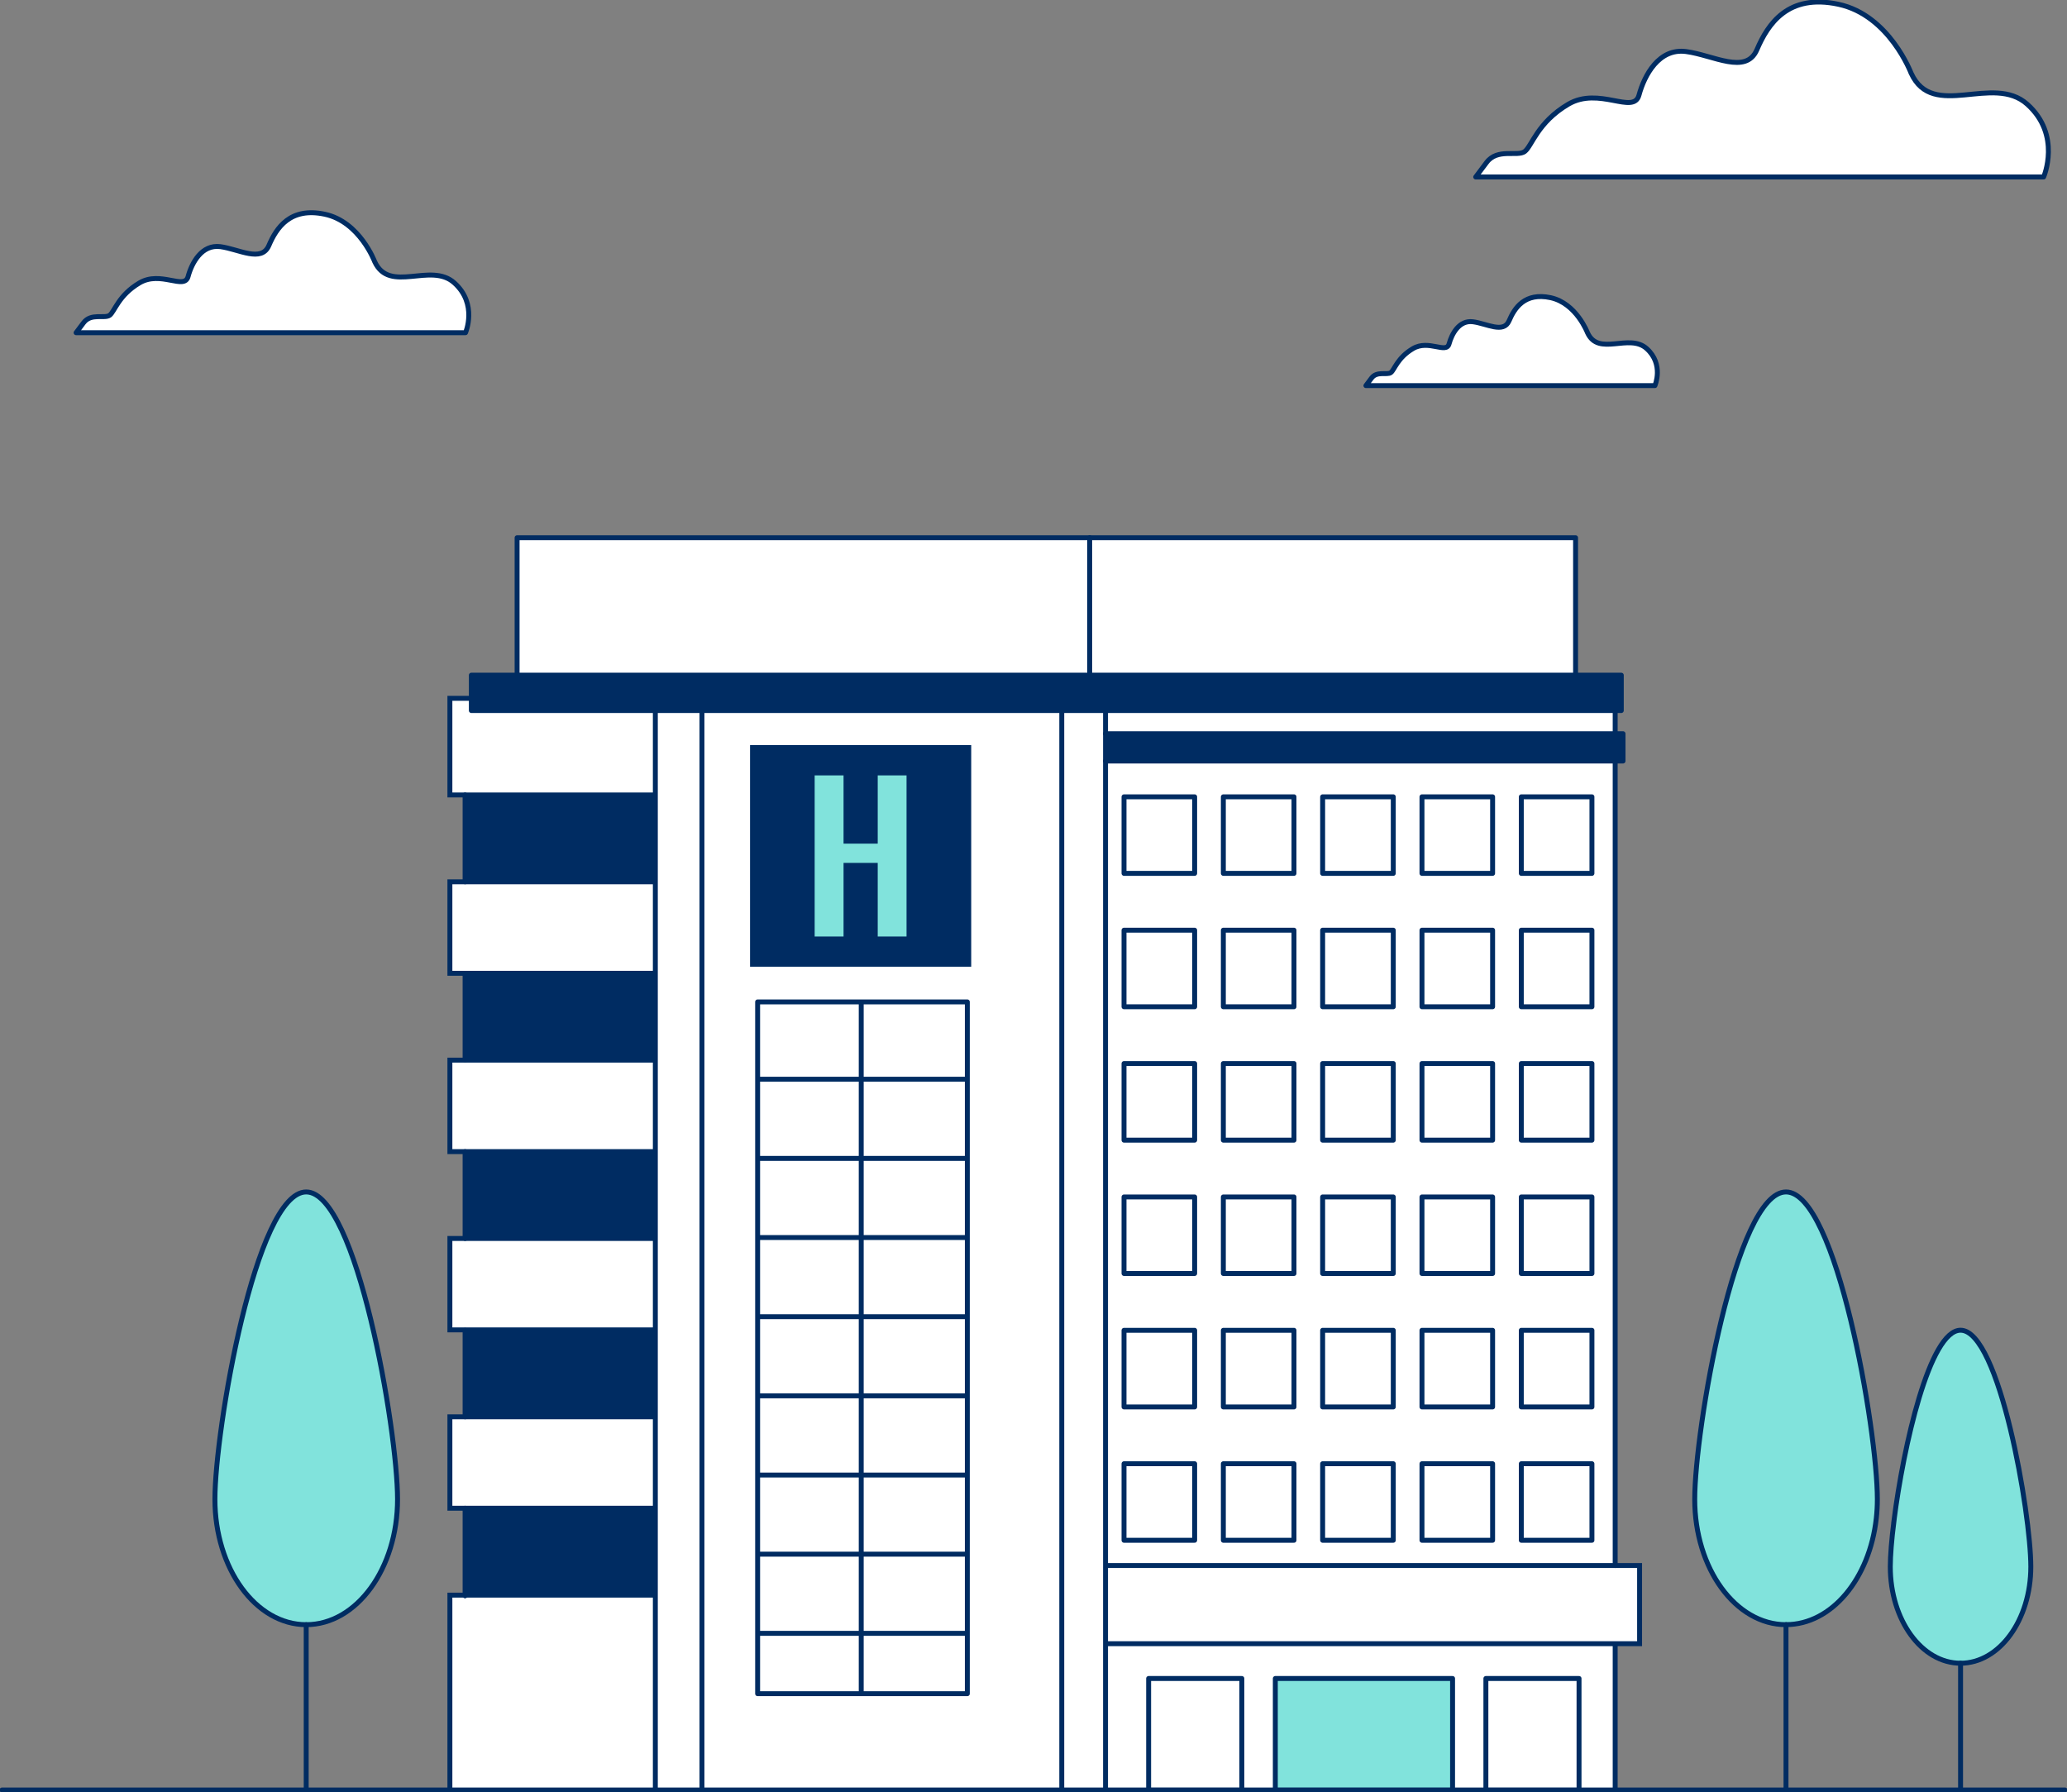 <svg width="503" height="436" viewBox="0 0 503 436" fill="none" xmlns="http://www.w3.org/2000/svg">
<rect x="0" y="0" width="503" height="436" fill="#808080" stroke="none"/>
<g clip-path="url(#clip0_498_5368)">
<path d="M493.33 25.364C501.721 32.88 497.319 43.057 497.319 43.057H359.111L361.757 39.529C364.403 35.986 369.259 38.191 371.039 36.862C372.795 35.532 374.122 29.791 381.624 25.364C389.125 20.945 397.525 28.015 398.844 23.15C400.163 18.285 403.7 11.652 410.319 12.544C416.955 13.436 424.893 18.285 427.539 12.09C430.202 5.895 435.041 -1.622 447.406 1.046C459.771 3.698 465.079 17.847 465.079 17.847C470.372 29.345 484.946 17.847 493.322 25.364H493.33Z" fill="white"/>
<path d="M494.196 381.178C494.196 394.151 486.54 404.66 477.097 404.66C467.653 404.66 459.998 394.159 459.998 381.178C459.998 378.542 460.313 374.577 460.904 369.963C463.194 351.906 469.579 323.639 477.105 323.639C486.548 323.639 494.204 368.204 494.204 381.178H494.196Z" fill="#81E3DC"/>
<path d="M456.85 364.766C456.85 366.347 456.761 367.904 456.591 369.42C454.964 384.072 445.747 395.279 434.62 395.279C422.344 395.279 412.407 381.624 412.407 364.758C412.407 347.892 422.352 289.996 434.62 289.996C446.888 289.996 456.85 347.916 456.85 364.758V364.766Z" fill="#81E3DC"/>
<path d="M400.705 84.816C404.978 88.643 402.72 93.825 402.72 93.825H332.39L333.742 92.017C335.077 90.208 337.561 91.335 338.451 90.662C339.358 89.998 340.029 87.062 343.849 84.816C347.669 82.554 351.941 86.17 352.621 83.689C353.301 81.216 355.089 77.843 358.456 78.297C361.822 78.735 365.868 81.224 367.228 78.07C368.563 74.924 371.047 71.088 377.335 72.434C383.623 73.788 386.325 80.997 386.325 80.997C389.02 86.843 396.433 80.997 400.705 84.824V84.816Z" fill="white"/>
<path d="M398.99 380.894V399.917H393.05H269.028V380.894H393.05H398.99Z" fill="white"/>
<path d="M394.96 178.511V185.16H393.05H269.028V178.511H393.05H394.96Z" fill="#002C62"/>
<path d="M394.539 164.272V172.876H393.05H269.028H258.378H170.82H159.475H114.7V169.908V164.272H125.835H265.176H383.412H394.539Z" fill="#002C62"/>
<path d="M393.05 400.079V435.513H384.254V408.382H361.587V435.513H353.479V408.382H310.347V435.513H302.19V408.382H279.515V435.513H269.028V399.917H393.05V400.079Z" fill="white"/>
<path d="M393.05 185.16V380.894H269.028V185.16H393.05ZM387.394 374.764V356.138H370.206V374.764H387.394ZM387.394 342.313V323.671H370.206V342.313H387.394ZM387.394 309.854V291.229H370.206V309.854H387.394ZM387.394 277.404V258.762H370.206V277.404H387.394ZM387.394 244.945V226.319H370.206V244.945H387.394ZM387.394 212.494V193.869H370.206V212.494H387.394ZM363.23 374.764V356.138H346.042V374.764H363.23ZM363.23 342.313V323.671H346.042V342.313H363.23ZM363.23 309.854V291.229H346.042V309.854H363.23ZM363.23 277.404V258.762H346.042V277.404H363.23ZM363.23 244.945V226.319H346.042V244.945H363.23ZM363.23 212.494V193.869H346.042V212.494H363.23ZM339.058 374.764V356.138H321.87V374.764H339.058ZM339.058 342.313V323.671H321.87V342.313H339.058ZM339.058 309.854V291.229H321.87V309.854H339.058ZM339.058 277.404V258.762H321.87V277.404H339.058ZM339.058 244.945V226.319H321.87V244.945H339.058ZM339.058 212.494V193.869H321.87V212.494H339.058ZM314.887 374.764V356.138H297.699V374.764H314.887ZM314.887 342.313V323.671H297.699V342.313H314.887ZM314.887 309.854V291.229H297.699V309.854H314.887ZM314.887 277.404V258.762H297.699V277.404H314.887ZM314.887 244.945V226.319H297.699V244.945H314.887ZM314.887 212.494V193.869H297.699V212.494H314.887ZM290.715 374.764V356.138H273.527V374.764H290.715ZM290.715 342.313V323.671H273.527V342.313H290.715ZM290.715 309.854V291.229H273.527V309.854H290.715ZM290.715 277.404V258.762H273.527V277.404H290.715ZM290.715 244.945V226.319H273.527V244.945H290.715ZM290.715 212.494V193.869H273.527V212.494H290.715Z" fill="white"/>
<path d="M393.05 172.876H269.028V178.511H393.05V172.876Z" fill="white"/>
<path d="M387.394 356.13H370.206V374.756H387.394V356.13Z" fill="white"/>
<path d="M387.394 323.671H370.206V342.313H387.394V323.671Z" fill="white"/>
<path d="M387.394 291.221H370.206V309.846H387.394V291.221Z" fill="white"/>
<path d="M387.394 258.762H370.206V277.404H387.394V258.762Z" fill="white"/>
<path d="M387.394 226.319H370.206V244.945H387.394V226.319Z" fill="white"/>
<path d="M387.394 193.869H370.206V212.494H387.394V193.869Z" fill="white"/>
<path d="M384.254 408.382H361.587V435.505H384.254V408.382Z" fill="white"/>
<path d="M383.404 130.824H265.176V164.264H383.404V130.824Z" fill="white"/>
<path d="M363.222 356.13H346.034V374.756H363.222V356.13Z" fill="white"/>
<path d="M363.222 323.671H346.034V342.313H363.222V323.671Z" fill="white"/>
<path d="M363.222 291.221H346.034V309.846H363.222V291.221Z" fill="white"/>
<path d="M363.222 258.762H346.034V277.404H363.222V258.762Z" fill="white"/>
<path d="M363.222 226.319H346.034V244.945H363.222V226.319Z" fill="white"/>
<path d="M363.222 193.869H346.034V212.494H363.222V193.869Z" fill="white"/>
<path d="M353.479 408.382H310.347V435.505H353.479V408.382Z" fill="#81E3DC"/>
<path d="M339.05 356.13H321.862V374.756H339.05V356.13Z" fill="white"/>
<path d="M339.05 323.671H321.862V342.313H339.05V323.671Z" fill="white"/>
<path d="M339.05 291.221H321.862V309.846H339.05V291.221Z" fill="white"/>
<path d="M339.05 258.762H321.862V277.404H339.05V258.762Z" fill="white"/>
<path d="M339.05 226.319H321.862V244.945H339.05V226.319Z" fill="white"/>
<path d="M339.05 193.869H321.862V212.494H339.05V193.869Z" fill="white"/>
<path d="M314.887 356.13H297.699V374.756H314.887V356.13Z" fill="white"/>
<path d="M314.887 323.671H297.699V342.313H314.887V323.671Z" fill="white"/>
<path d="M314.887 291.221H297.699V309.846H314.887V291.221Z" fill="white"/>
<path d="M314.887 258.762H297.699V277.404H314.887V258.762Z" fill="white"/>
<path d="M314.887 226.319H297.699V244.945H314.887V226.319Z" fill="white"/>
<path d="M314.887 193.869H297.699V212.494H314.887V193.869Z" fill="white"/>
<path d="M302.198 408.382H279.516V435.505H302.198V408.382Z" fill="white"/>
<path d="M290.715 356.13H273.527V374.756H290.715V356.13Z" fill="white"/>
<path d="M290.715 323.671H273.527V342.313H290.715V323.671Z" fill="white"/>
<path d="M290.715 291.221H273.527V309.846H290.715V291.221Z" fill="white"/>
<path d="M290.715 258.762H273.527V277.404H290.715V258.762Z" fill="white"/>
<path d="M290.715 226.319H273.527V244.945H290.715V226.319Z" fill="white"/>
<path d="M290.715 193.869H273.527V212.494H290.715V193.869Z" fill="white"/>
<path d="M269.028 399.917V435.513H258.378V172.876H269.028V178.511V185.16V380.894V399.917Z" fill="white"/>
<path d="M265.184 130.824H125.835V164.264H265.184V130.824Z" fill="white"/>
<path d="M258.378 172.876V435.513H170.812V172.876H258.378ZM235.744 234.623V181.892H183.12V234.623H235.744ZM235.396 412.08V243.769H184.366V412.08H235.396Z" fill="white"/>
<path d="M235.744 181.884V234.615H183.12V181.884H235.744ZM221.203 228.452V188.047H212.989V204.653H205.876V188.047H197.646V228.452H205.876V210.548H212.989V228.452H221.203Z" fill="#002C62"/>
<path d="M235.396 397.395V412.08H209.574V412.031V397.395H234.862H235.396Z" fill="white"/>
<path d="M235.396 378.137V397.395H234.862H209.574V378.137H234.862H235.396Z" fill="white"/>
<path d="M235.396 358.879V378.137H234.862H209.574V358.879H234.862H235.396Z" fill="white"/>
<path d="M235.396 339.613V358.879H234.862H209.574V339.613H234.862H235.396Z" fill="white"/>
<path d="M235.396 320.355V339.613H234.862H209.574V320.355H234.862H235.396Z" fill="white"/>
<path d="M235.396 301.097V320.355H234.862H209.574V301.097H234.862H235.396Z" fill="white"/>
<path d="M235.396 281.839V301.097H234.862H209.574V281.839H234.862H235.396Z" fill="white"/>
<path d="M235.396 262.573V281.839H234.862H209.574V262.573H234.862H235.396Z" fill="white"/>
<path d="M235.396 243.769V262.573H234.862H209.574V244.231V243.769H235.396Z" fill="white"/>
<path d="M221.203 188.055V228.452H212.989V210.548H205.876V228.452H197.646V188.055H205.876V204.661H212.989V188.055H221.203Z" fill="#81E3DC"/>
<path d="M209.574 412.031V412.08H184.366V397.395H184.593H209.574V412.031Z" fill="white"/>
<path d="M209.574 378.137V397.395H184.593H184.366V378.137H184.593H209.574Z" fill="white"/>
<path d="M209.574 358.879V378.137H184.593H184.366V358.879H184.593H209.574Z" fill="white"/>
<path d="M209.574 339.613V358.879H184.593H184.366V339.613H184.593H209.574Z" fill="white"/>
<path d="M209.574 320.355V339.613H184.593H184.366V320.355H184.593H209.574Z" fill="white"/>
<path d="M209.574 301.097V320.355H184.593H184.366V301.097H184.593H209.574Z" fill="white"/>
<path d="M209.574 281.839V301.097H184.593H184.366V281.839H184.593H209.574Z" fill="white"/>
<path d="M209.574 262.573V281.839H184.593H184.366V262.573H184.593H209.574Z" fill="white"/>
<path d="M209.574 244.231V262.573H184.593H184.366V243.769H209.574V244.231Z" fill="white"/>
<path d="M170.82 172.876V435.513H159.475V388.102V366.955V344.713V323.566V301.324V280.193V257.935V236.804V214.546V193.415V172.876H170.82Z" fill="white"/>
<path d="M159.475 366.955H113.179V388.102H159.475V366.955Z" fill="#002C62"/>
<path d="M159.475 323.566V344.713H113.179V323.671V323.566H159.475Z" fill="#002C62"/>
<path d="M159.475 280.193H113.179V301.324H159.475V280.193Z" fill="#002C62"/>
<path d="M159.475 236.804H113.179V257.935H159.475V236.804Z" fill="#002C62"/>
<path d="M159.475 193.415H113.179V214.546H159.475V193.415Z" fill="#002C62"/>
<path d="M113.179 388.102H159.475V435.513H109.48V388.102H113.179Z" fill="white"/>
<path d="M159.475 344.713V366.955H113.179H109.48V344.713H113.179H159.475Z" fill="white"/>
<path d="M159.475 301.324V323.566H113.179H109.48V301.324H113.179H159.475Z" fill="white"/>
<path d="M159.475 257.935V280.193H113.179H109.48V257.935H113.179H159.475Z" fill="white"/>
<path d="M159.475 214.546V236.804H113.179H109.48V214.546H113.179H159.475Z" fill="white"/>
<path d="M159.475 172.876V193.415H113.179H109.48V169.908H114.7V172.876H159.475Z" fill="white"/>
<path d="M110.549 68.81C116.31 73.967 113.284 80.94 113.284 80.94H18.515L20.336 78.516C22.157 76.091 25.483 77.608 26.696 76.691C27.902 75.783 28.817 71.842 33.963 68.81C39.11 65.777 44.864 70.634 45.77 67.285C46.676 63.953 49.096 59.404 53.636 60.004C58.175 60.62 63.638 63.953 65.442 59.704C67.263 55.455 70.589 50.298 79.07 52.122C87.55 53.947 91.176 63.653 91.176 63.653C94.817 71.534 104.803 63.653 110.549 68.81Z" fill="white"/>
<path d="M96.743 364.766C96.743 381.632 86.79 395.287 74.514 395.287C62.238 395.287 52.3 381.632 52.3 364.766C52.3 347.9 62.246 290.004 74.514 290.004C86.782 290.004 96.743 347.924 96.743 364.766Z" fill="#81E3DC"/>
<path d="M393.05 435.513H434.62H477.097H502.514" stroke="#002C62" stroke-width="1.2" stroke-linecap="round" stroke-linejoin="round"/>
<path d="M0.486 435.513H74.514H109.481H159.475" stroke="#002C62" stroke-width="1.2" stroke-linecap="round" stroke-linejoin="round"/>
<path d="M434.62 395.287C422.344 395.287 412.407 381.632 412.407 364.766C412.407 347.9 422.352 290.004 434.62 290.004C446.888 290.004 456.85 347.924 456.85 364.766C456.85 366.347 456.761 367.904 456.591 369.42C454.964 384.072 445.747 395.278 434.62 395.278V395.287Z" stroke="#002C62" stroke-width="1.2" stroke-miterlimit="10"/>
<path d="M460.896 369.972C463.186 351.914 469.571 323.647 477.097 323.647C486.54 323.647 494.196 368.212 494.196 381.186C494.196 394.16 486.54 404.668 477.097 404.668C467.653 404.668 459.998 394.168 459.998 381.186C459.998 378.55 460.313 374.585 460.904 369.972H460.896Z" stroke="#002C62" stroke-width="1.2" stroke-miterlimit="10"/>
<path d="M96.743 364.766C96.743 381.632 86.79 395.287 74.514 395.287C62.238 395.287 52.3 381.632 52.3 364.766C52.3 347.9 62.246 290.004 74.514 290.004C86.782 290.004 96.743 347.924 96.743 364.766Z" stroke="#002C62" stroke-width="1.2" stroke-miterlimit="10"/>
<path d="M74.514 395.287V435.513" stroke="#002C62" stroke-width="1.2" stroke-linecap="round" stroke-linejoin="round"/>
<path d="M477.097 404.66V435.513" stroke="#002C62" stroke-width="1.2" stroke-linecap="round" stroke-linejoin="round"/>
<path d="M434.62 395.287V435.513" stroke="#002C62" stroke-width="1.2" stroke-linecap="round" stroke-linejoin="round"/>
<path d="M386.326 80.989C386.326 80.989 383.615 73.788 377.335 72.426C371.047 71.088 368.563 74.915 367.228 78.062C365.876 81.208 361.83 78.727 358.456 78.289C355.089 77.835 353.301 81.216 352.621 83.681C351.941 86.17 347.677 82.554 343.849 84.808C340.03 87.054 339.35 89.989 338.452 90.654C337.561 91.335 335.085 90.2 333.742 92.008L332.391 93.817H402.721C402.721 93.817 404.978 88.635 400.706 84.808C396.433 80.981 389.02 86.827 386.326 80.981V80.989Z" stroke="#002C62" stroke-width="1.2" stroke-linecap="round" stroke-linejoin="round"/>
<path d="M91.176 63.661C91.176 63.661 87.55 53.955 79.07 52.13C70.589 50.306 67.263 55.463 65.442 59.712C63.638 63.961 58.175 60.628 53.636 60.012C49.096 59.412 46.668 63.961 45.77 67.293C44.864 70.642 39.11 65.785 33.963 68.818C28.817 71.85 27.902 75.799 26.696 76.699C25.474 77.616 22.157 76.099 20.336 78.524L18.515 80.948H113.284C113.284 80.948 116.31 73.967 110.549 68.818C104.803 63.661 94.817 71.542 91.176 63.661Z" stroke="#002C62" stroke-width="1.2" stroke-linecap="round" stroke-linejoin="round"/>
<path d="M465.08 17.847C465.08 17.847 459.771 3.698 447.406 1.046C435.041 -1.622 430.202 5.895 427.54 12.09C424.893 18.285 416.955 13.428 410.319 12.544C403.7 11.652 400.163 18.285 398.844 23.15C397.525 28.015 389.125 20.953 381.624 25.364C374.122 29.791 372.795 35.54 371.039 36.862C369.267 38.191 364.404 35.986 361.757 39.529L359.111 43.057H497.319C497.319 43.057 501.73 32.88 493.33 25.364C484.954 17.847 470.38 29.345 465.088 17.847H465.08Z" stroke="#002C62" stroke-width="1.2" stroke-linecap="round" stroke-linejoin="round"/>
<path d="M265.176 130.824H125.835V164.272" stroke="#002C62" stroke-width="1.2" stroke-linecap="round" stroke-linejoin="round"/>
<path d="M383.412 164.272V130.824H265.176V164.272" stroke="#002C62" stroke-width="1.2" stroke-linecap="round" stroke-linejoin="round"/>
<path d="M393.05 172.876H394.539V164.272H383.412H265.176H125.835H114.7V169.908V172.876H159.475" stroke="#002C62" stroke-width="1.2" stroke-linecap="round" stroke-linejoin="round"/>
<path d="M269.028 172.876H393.05V178.511" stroke="#002C62" stroke-width="1.2" stroke-linecap="round" stroke-linejoin="round"/>
<path d="M279.516 435.513H269.028" stroke="#002C62" stroke-width="1.2" stroke-linecap="round" stroke-linejoin="round"/>
<path d="M310.347 435.513H302.19" stroke="#002C62" stroke-width="1.2" stroke-linecap="round" stroke-linejoin="round"/>
<path d="M361.587 435.513H353.479" stroke="#002C62" stroke-width="1.2" stroke-linecap="round" stroke-linejoin="round"/>
<path d="M393.05 400.079V435.513H384.254" stroke="#002C62" stroke-width="1.2" stroke-linecap="round" stroke-linejoin="round"/>
<path d="M393.05 185.16V380.894" stroke="#002C62" stroke-width="1.2" stroke-linecap="round" stroke-linejoin="round"/>
<path d="M269.028 185.16H393.05H394.96V178.511H393.05H269.028" stroke="#002C62" stroke-width="1.2" stroke-linecap="round" stroke-linejoin="round"/>
<path d="M269.028 380.894H393.05H398.99V399.917H393.05H269.028" stroke="#002C62" stroke-width="1.2" stroke-miterlimit="10"/>
<path d="M113.179 214.546V193.415" stroke="#002C62" stroke-width="1.2" stroke-linecap="round" stroke-linejoin="round"/>
<path d="M113.179 257.935V236.804" stroke="#002C62" stroke-width="1.2" stroke-linecap="round" stroke-linejoin="round"/>
<path d="M113.179 301.324V280.193" stroke="#002C62" stroke-width="1.2" stroke-linecap="round" stroke-linejoin="round"/>
<path d="M113.179 344.713V323.671" stroke="#002C62" stroke-width="1.2" stroke-linecap="round" stroke-linejoin="round"/>
<path d="M113.179 388.281V388.102V366.955" stroke="#002C62" stroke-width="1.2" stroke-linecap="round" stroke-linejoin="round"/>
<path d="M159.475 193.415H113.179H109.48V169.908H114.7" stroke="#002C62" stroke-width="1.2" stroke-miterlimit="10"/>
<path d="M159.475 236.804H113.179H109.48V214.546H113.179H159.475" stroke="#002C62" stroke-width="1.2" stroke-miterlimit="10"/>
<path d="M159.475 280.193H113.179H109.48V257.935H113.179H159.475" stroke="#002C62" stroke-width="1.2" stroke-miterlimit="10"/>
<path d="M159.475 323.566H113.179H109.48V301.324H113.179H159.475" stroke="#002C62" stroke-width="1.2" stroke-miterlimit="10"/>
<path d="M159.475 366.955H113.179H109.48V344.713H113.179H159.475" stroke="#002C62" stroke-width="1.2" stroke-miterlimit="10"/>
<path d="M109.48 435.513V388.102H113.179H159.475" stroke="#002C62" stroke-width="1.2" stroke-miterlimit="10"/>
<path d="M258.378 172.876H269.028V178.511V185.16V380.894V399.917V435.513H258.378" stroke="#002C62" stroke-width="1.2" stroke-linecap="round" stroke-linejoin="round"/>
<path d="M170.82 435.513V172.876" stroke="#002C62" stroke-width="1.2" stroke-linecap="round" stroke-linejoin="round"/>
<path d="M258.378 435.513H170.82H159.475V388.102V366.955V344.713V323.566V301.324V280.193V257.935V236.804V214.546V193.415V172.876H170.82H258.378V435.513Z" stroke="#002C62" stroke-width="1.2" stroke-linecap="round" stroke-linejoin="round"/>
<path d="M235.744 181.884H183.12V234.615H235.744V181.884Z" stroke="#002C62" stroke-width="1.2" stroke-miterlimit="10"/>
<path d="M290.715 193.869H273.527V212.494H290.715V193.869Z" stroke="#002C62" stroke-width="1.2" stroke-linecap="round" stroke-linejoin="round"/>
<path d="M314.887 193.869H297.699V212.494H314.887V193.869Z" stroke="#002C62" stroke-width="1.2" stroke-linecap="round" stroke-linejoin="round"/>
<path d="M339.05 193.869H321.862V212.494H339.05V193.869Z" stroke="#002C62" stroke-width="1.2" stroke-linecap="round" stroke-linejoin="round"/>
<path d="M363.222 193.869H346.034V212.494H363.222V193.869Z" stroke="#002C62" stroke-width="1.2" stroke-linecap="round" stroke-linejoin="round"/>
<path d="M387.394 193.869H370.206V212.494H387.394V193.869Z" stroke="#002C62" stroke-width="1.2" stroke-linecap="round" stroke-linejoin="round"/>
<path d="M290.715 226.319H273.527V244.945H290.715V226.319Z" stroke="#002C62" stroke-width="1.2" stroke-linecap="round" stroke-linejoin="round"/>
<path d="M314.887 226.319H297.699V244.945H314.887V226.319Z" stroke="#002C62" stroke-width="1.2" stroke-linecap="round" stroke-linejoin="round"/>
<path d="M339.05 226.319H321.862V244.945H339.05V226.319Z" stroke="#002C62" stroke-width="1.2" stroke-linecap="round" stroke-linejoin="round"/>
<path d="M363.222 226.319H346.034V244.945H363.222V226.319Z" stroke="#002C62" stroke-width="1.2" stroke-linecap="round" stroke-linejoin="round"/>
<path d="M387.394 226.319H370.206V244.945H387.394V226.319Z" stroke="#002C62" stroke-width="1.2" stroke-linecap="round" stroke-linejoin="round"/>
<path d="M290.715 258.762H273.527V277.404H290.715V258.762Z" stroke="#002C62" stroke-width="1.2" stroke-linecap="round" stroke-linejoin="round"/>
<path d="M314.887 258.762H297.699V277.404H314.887V258.762Z" stroke="#002C62" stroke-width="1.2" stroke-linecap="round" stroke-linejoin="round"/>
<path d="M339.05 258.762H321.862V277.404H339.05V258.762Z" stroke="#002C62" stroke-width="1.2" stroke-linecap="round" stroke-linejoin="round"/>
<path d="M363.222 258.762H346.034V277.404H363.222V258.762Z" stroke="#002C62" stroke-width="1.2" stroke-linecap="round" stroke-linejoin="round"/>
<path d="M387.394 258.762H370.206V277.404H387.394V258.762Z" stroke="#002C62" stroke-width="1.2" stroke-linecap="round" stroke-linejoin="round"/>
<path d="M290.715 291.221H273.527V309.846H290.715V291.221Z" stroke="#002C62" stroke-width="1.2" stroke-linecap="round" stroke-linejoin="round"/>
<path d="M314.887 291.221H297.699V309.846H314.887V291.221Z" stroke="#002C62" stroke-width="1.2" stroke-linecap="round" stroke-linejoin="round"/>
<path d="M339.05 291.221H321.862V309.846H339.05V291.221Z" stroke="#002C62" stroke-width="1.2" stroke-linecap="round" stroke-linejoin="round"/>
<path d="M363.222 291.221H346.034V309.846H363.222V291.221Z" stroke="#002C62" stroke-width="1.2" stroke-linecap="round" stroke-linejoin="round"/>
<path d="M387.394 291.221H370.206V309.846H387.394V291.221Z" stroke="#002C62" stroke-width="1.2" stroke-linecap="round" stroke-linejoin="round"/>
<path d="M290.715 323.671H273.527V342.313H290.715V323.671Z" stroke="#002C62" stroke-width="1.2" stroke-linecap="round" stroke-linejoin="round"/>
<path d="M314.887 323.671H297.699V342.313H314.887V323.671Z" stroke="#002C62" stroke-width="1.2" stroke-linecap="round" stroke-linejoin="round"/>
<path d="M339.05 323.671H321.862V342.313H339.05V323.671Z" stroke="#002C62" stroke-width="1.2" stroke-linecap="round" stroke-linejoin="round"/>
<path d="M363.222 323.671H346.034V342.313H363.222V323.671Z" stroke="#002C62" stroke-width="1.2" stroke-linecap="round" stroke-linejoin="round"/>
<path d="M387.394 323.671H370.206V342.313H387.394V323.671Z" stroke="#002C62" stroke-width="1.2" stroke-linecap="round" stroke-linejoin="round"/>
<path d="M290.715 356.13H273.527V374.756H290.715V356.13Z" stroke="#002C62" stroke-width="1.2" stroke-linecap="round" stroke-linejoin="round"/>
<path d="M314.887 356.13H297.699V374.756H314.887V356.13Z" stroke="#002C62" stroke-width="1.2" stroke-linecap="round" stroke-linejoin="round"/>
<path d="M339.05 356.13H321.862V374.756H339.05V356.13Z" stroke="#002C62" stroke-width="1.2" stroke-linecap="round" stroke-linejoin="round"/>
<path d="M363.222 356.13H346.034V374.756H363.222V356.13Z" stroke="#002C62" stroke-width="1.2" stroke-linecap="round" stroke-linejoin="round"/>
<path d="M387.394 356.13H370.206V374.756H387.394V356.13Z" stroke="#002C62" stroke-width="1.2" stroke-linecap="round" stroke-linejoin="round"/>
<path d="M302.198 408.382H279.516V435.505H302.198V408.382Z" stroke="#002C62" stroke-width="1.2" stroke-linecap="round" stroke-linejoin="round"/>
<path d="M384.254 408.382H361.587V435.505H384.254V408.382Z" stroke="#002C62" stroke-width="1.2" stroke-linecap="round" stroke-linejoin="round"/>
<path d="M353.479 408.382H310.347V435.505H353.479V408.382Z" stroke="#002C62" stroke-width="1.2" stroke-linecap="round" stroke-linejoin="round"/>
<path d="M197.646 228.452V188.055H205.876V204.661H212.989V188.055H221.203V228.452H212.989V210.548H205.876V228.452H197.646Z" stroke="#002C62" stroke-width="1.2" stroke-miterlimit="10"/>
<path d="M235.396 397.395V412.08H209.574H184.366V397.395V378.137V358.879V339.613V320.355V301.097V281.839V262.573V243.769H209.574H235.396V262.573V281.839V301.097V320.355V339.613V358.879V378.137V397.395Z" stroke="#002C62" stroke-width="1.2" stroke-linecap="round" stroke-linejoin="round"/>
<path d="M209.574 244.231V262.573V281.839V301.097V320.355V339.613V358.879V378.137V397.395V412.031" stroke="#002C62" stroke-width="1.2" stroke-linecap="round" stroke-linejoin="round"/>
<path d="M184.593 262.573H209.574H234.862" stroke="#002C62" stroke-width="1.2" stroke-linecap="round" stroke-linejoin="round"/>
<path d="M184.593 281.839H209.574H234.862" stroke="#002C62" stroke-width="1.2" stroke-linecap="round" stroke-linejoin="round"/>
<path d="M184.593 301.097H209.574H234.862" stroke="#002C62" stroke-width="1.2" stroke-linecap="round" stroke-linejoin="round"/>
<path d="M184.593 320.355H209.574H234.862" stroke="#002C62" stroke-width="1.2" stroke-linecap="round" stroke-linejoin="round"/>
<path d="M184.593 339.613H209.574H234.862" stroke="#002C62" stroke-width="1.2" stroke-linecap="round" stroke-linejoin="round"/>
<path d="M184.593 358.879H209.574H234.862" stroke="#002C62" stroke-width="1.2" stroke-linecap="round" stroke-linejoin="round"/>
<path d="M184.593 378.137H209.574H234.862" stroke="#002C62" stroke-width="1.2" stroke-linecap="round" stroke-linejoin="round"/>
<path d="M184.593 397.395H209.574H234.862" stroke="#002C62" stroke-width="1.2" stroke-linecap="round" stroke-linejoin="round"/>
</g>
<defs>
<clipPath id="clip0_498_5368">
<rect width="503" height="436" fill="white"/>
</clipPath>
</defs>
</svg>
